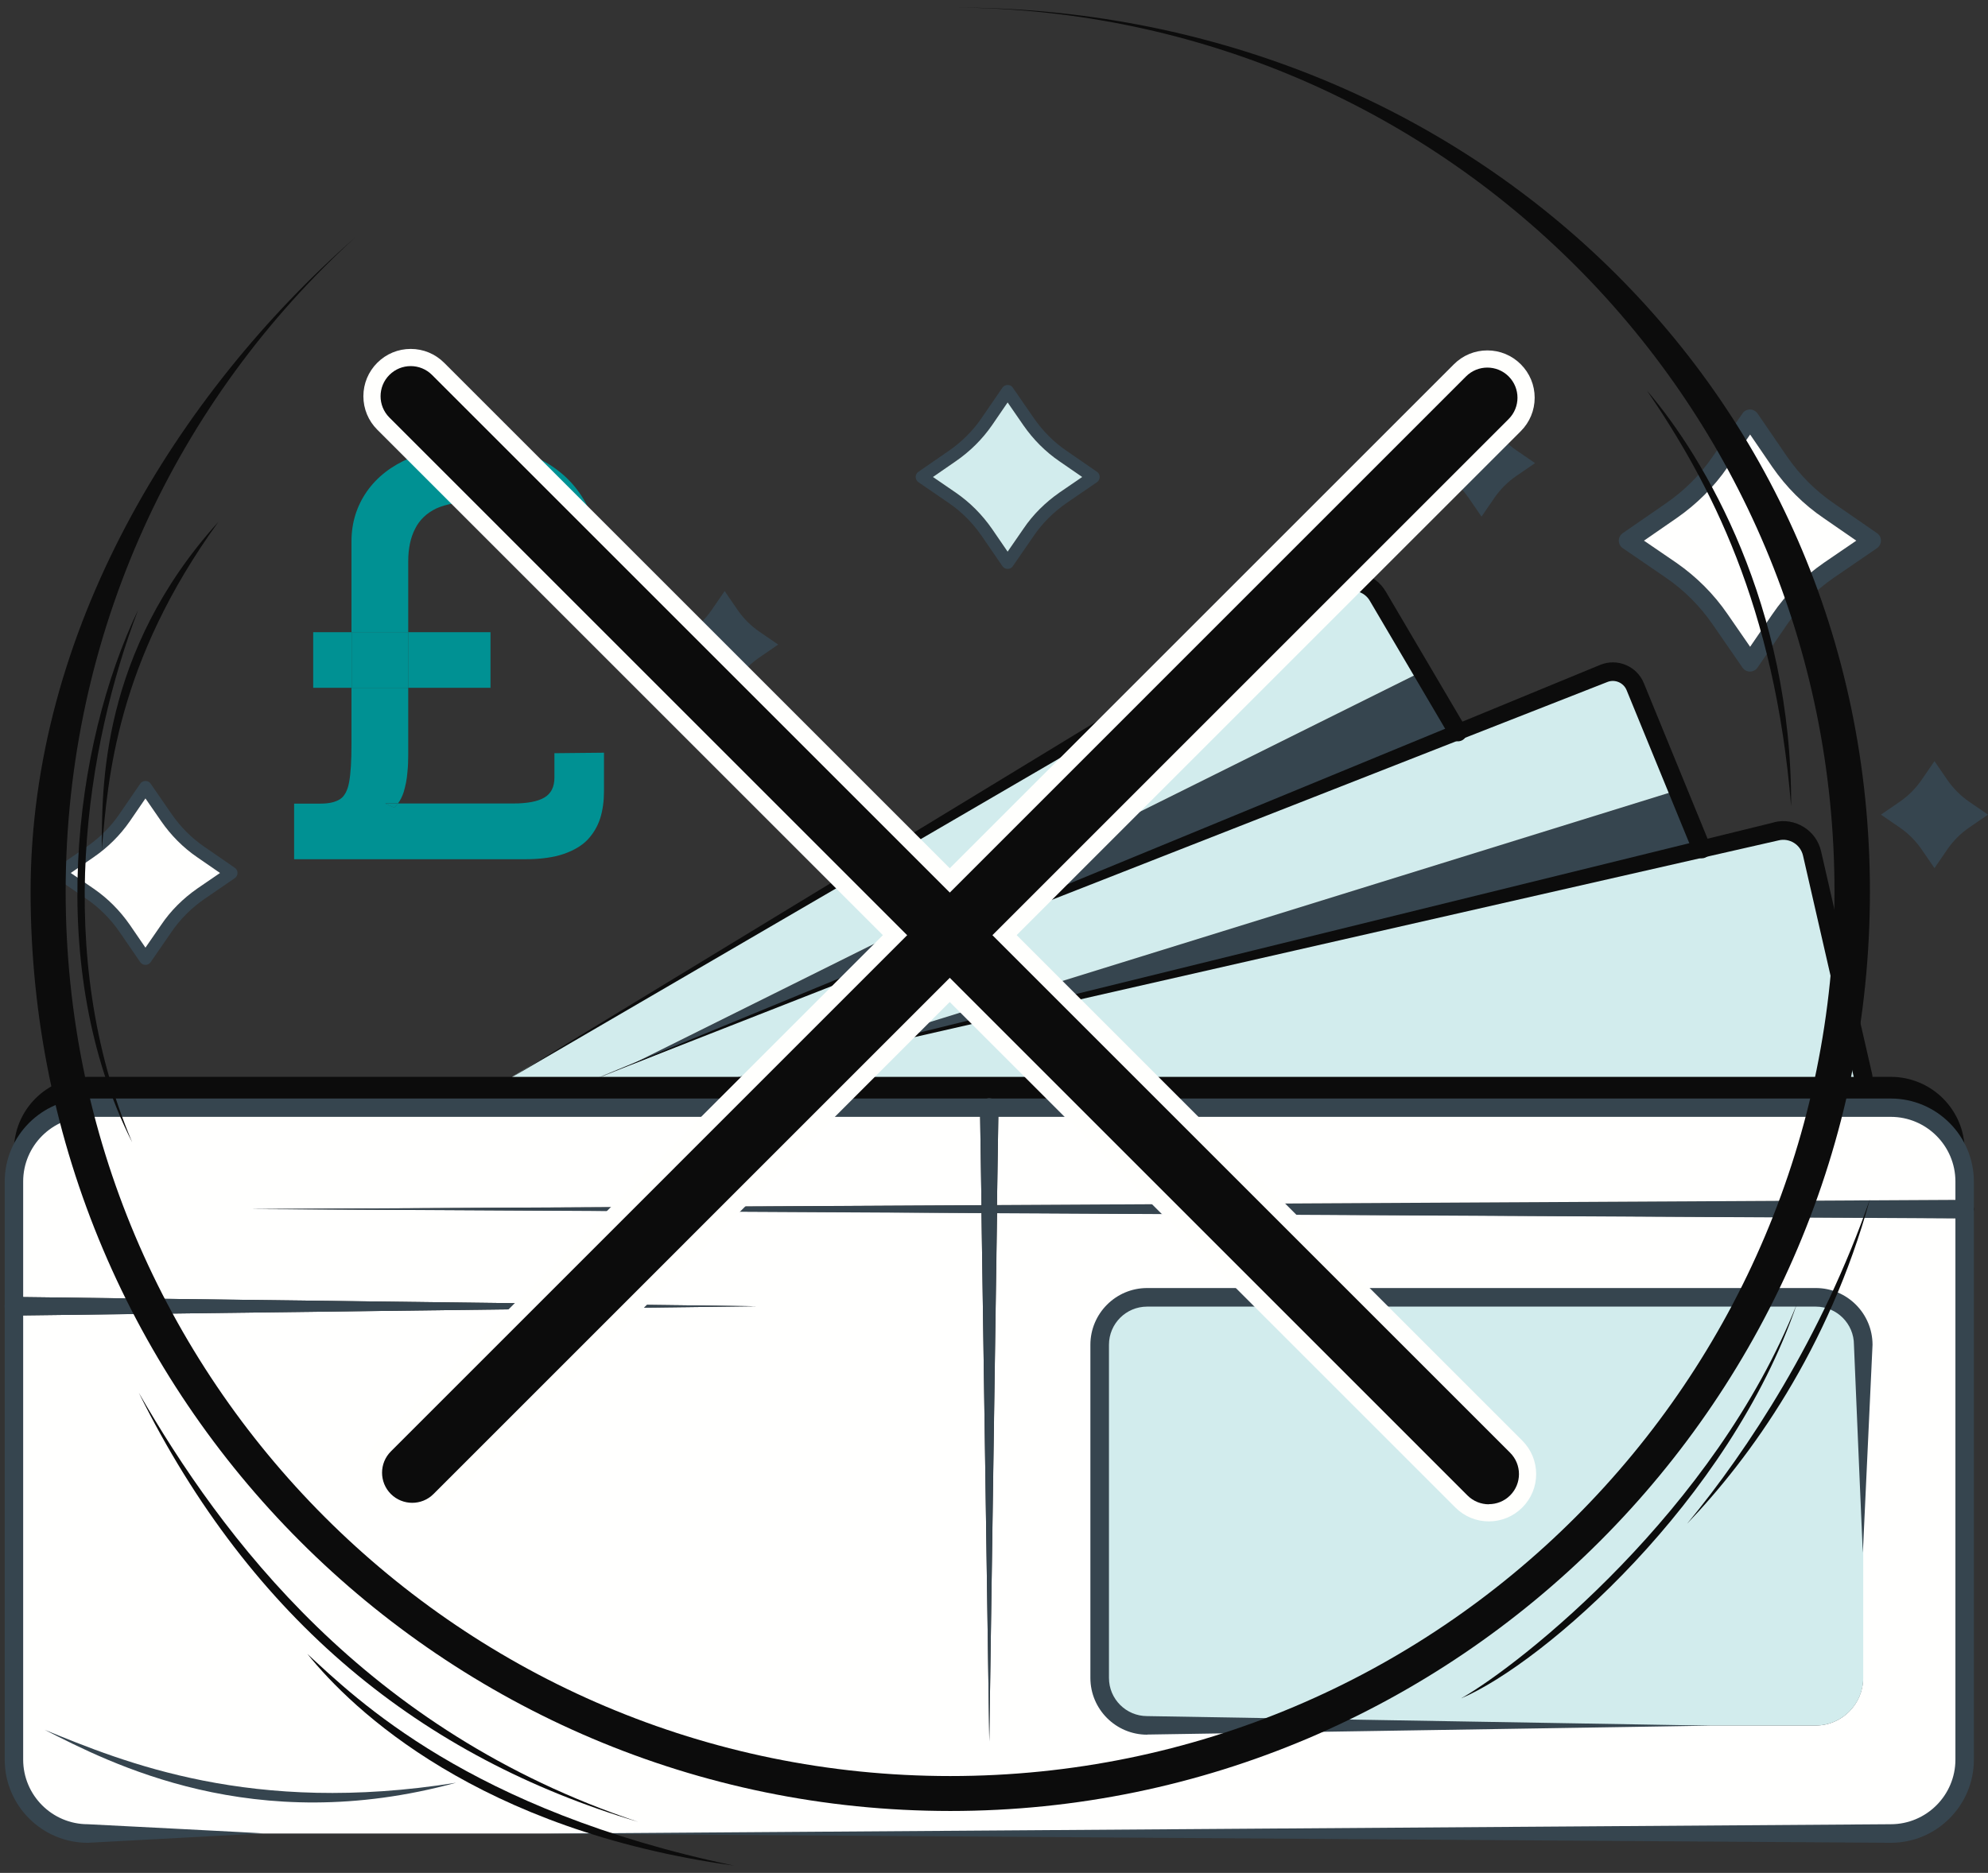 <?xml version="1.0" encoding="UTF-8"?><svg id="Layer_1" xmlns="http://www.w3.org/2000/svg" viewBox="0 0 160.46 151.21"><rect x="0" y="0" width="160.46" height="151.21" fill="#333333" stroke="none"/><defs><style>.cls-1{fill:#d2eced;}.cls-1,.cls-2,.cls-3,.cls-4,.cls-5,.cls-6,.cls-7{stroke-width:0px;}.cls-2{fill:#36454f;}.cls-3{fill:#111212;}.cls-4{fill:#0c0c0c;}.cls-5{fill:#009193;}.cls-6{fill:#fffffd;}.cls-7{fill:#fffffe;}</style></defs><path class="cls-2" d="m18.95,70.06c.14.09.22.24.22.42,0,.16-.08.33-.22.42l-2.45,1.68c-1.04.72-1.94,1.61-2.65,2.65l-1.69,2.45c-.09.14-.24.22-.42.22-.16,0-.33-.08-.42-.22l-1.68-2.45c-.72-1.04-1.61-1.94-2.65-2.65l-2.45-1.68c-.14-.09-.22-.26-.22-.42,0-.18.08-.33.22-.42l2.45-1.69c1.04-.72,1.94-1.61,2.65-2.65l1.68-2.45c.09-.14.26-.22.42-.22.18,0,.33.08.42.22l1.69,2.45c.72,1.04,1.61,1.94,2.65,2.65l2.45,1.69Zm-3.03,1.68l1.84-1.26-1.84-1.27c-1.14-.79-2.13-1.77-2.91-2.91l-1.27-1.84-1.26,1.84c-.79,1.14-1.77,2.13-2.93,2.91l-1.84,1.27,1.84,1.26c1.15.8,2.13,1.77,2.93,2.93l1.26,1.84,1.27-1.84c.79-1.15,1.77-2.13,2.91-2.93Z"/><path class="cls-7" d="m17.76,70.48l-1.84,1.26c-1.14.8-2.13,1.77-2.91,2.93l-1.27,1.84-1.26-1.84c-.8-1.15-1.77-2.13-2.93-2.93l-1.84-1.26,1.84-1.27c1.15-.79,2.14-1.77,2.93-2.91l1.26-1.84,1.27,1.84c.79,1.14,1.77,2.13,2.91,2.91l1.84,1.27Z"/><path class="cls-2" d="m88.54,38.09c.14.09.22.24.22.42,0,.16-.08.33-.22.42l-2.45,1.68c-1.04.72-1.94,1.61-2.65,2.65l-1.69,2.45c-.09.14-.24.22-.42.22-.16,0-.33-.08-.42-.22l-1.68-2.45c-.72-1.04-1.61-1.94-2.65-2.65l-2.45-1.68c-.14-.09-.22-.26-.22-.42,0-.18.08-.33.22-.42l2.45-1.69c1.04-.72,1.94-1.61,2.65-2.65l1.68-2.45c.09-.14.26-.22.42-.22.18,0,.33.08.42.22l1.69,2.45c.72,1.04,1.61,1.94,2.65,2.65l2.45,1.69Zm-3.03,1.68l1.84-1.26-1.84-1.27c-1.14-.79-2.13-1.77-2.91-2.91l-1.27-1.84-1.26,1.84c-.79,1.14-1.77,2.13-2.93,2.91l-1.84,1.27,1.84,1.26c1.15.8,2.13,1.77,2.93,2.93l1.26,1.84,1.27-1.84c.79-1.15,1.77-2.13,2.91-2.93Z"/><path class="cls-1" d="m87.35,38.51l-1.84,1.26c-1.14.8-2.13,1.77-2.91,2.93l-1.27,1.84-1.26-1.84c-.8-1.15-1.77-2.13-2.93-2.93l-1.84-1.26,1.84-1.27c1.15-.79,2.14-1.77,2.93-2.91l1.26-1.84,1.27,1.84c.79,1.14,1.77,2.13,2.91,2.91l1.84,1.27Z"/><path class="cls-2" d="m151.51,43.05c.19.13.31.35.31.6,0,.23-.12.46-.31.6l-3.49,2.39c-1.48,1.02-2.76,2.29-3.78,3.78l-2.39,3.49c-.13.19-.37.31-.6.31-.25,0-.46-.12-.6-.31l-2.41-3.49c-1.02-1.48-2.29-2.76-3.78-3.78l-3.49-2.39c-.19-.13-.31-.37-.31-.6,0-.25.12-.46.31-.6l3.49-2.41c1.48-1.02,2.76-2.29,3.78-3.78l2.41-3.49c.13-.19.35-.31.6-.31.23,0,.46.12.6.31l2.39,3.49c1.02,1.48,2.29,2.76,3.78,3.78l3.49,2.41Zm-4.3,2.39l2.62-1.79-2.62-1.81c-1.64-1.12-3.05-2.52-4.16-4.14l-1.79-2.62-1.81,2.62c-1.12,1.62-2.52,3.03-4.14,4.14l-2.62,1.81,2.62,1.79c1.62,1.14,3.03,2.52,4.14,4.16l1.81,2.62,1.79-2.62c1.12-1.64,2.52-3.03,4.16-4.16Z"/><path class="cls-7" d="m149.83,43.65l-2.62,1.79c-1.64,1.14-3.05,2.52-4.16,4.16l-1.79,2.62-1.81-2.62c-1.12-1.64-2.52-3.03-4.14-4.16l-2.62-1.79,2.62-1.81c1.62-1.12,3.03-2.52,4.14-4.14l1.81-2.62,1.79,2.62c1.12,1.62,2.52,3.03,4.16,4.14l2.62,1.81Z"/><path class="cls-2" d="m59.54,54.83l-1.05,1.53-1.05-1.53c-.47-.68-1.06-1.27-1.74-1.74l-1.53-1.05,1.53-1.05c.68-.47,1.27-1.06,1.74-1.74l1.05-1.53,1.05,1.53c.47.68,1.06,1.27,1.74,1.74l1.53,1.05-1.53,1.05c-.68.47-1.27,1.06-1.74,1.74Z"/><path class="cls-2" d="m120.63,40.18l-1.05,1.53-1.05-1.53c-.47-.68-1.06-1.27-1.74-1.74l-1.53-1.05,1.53-1.05c.68-.47,1.27-1.06,1.74-1.74l1.05-1.53,1.05,1.53c.47.68,1.06,1.27,1.74,1.74l1.53,1.05-1.53,1.05c-.68.47-1.27,1.06-1.74,1.74Z"/><path class="cls-2" d="m157.19,68.56l-1.05,1.53-1.05-1.53c-.47-.68-1.06-1.27-1.74-1.74l-1.53-1.05,1.53-1.05c.68-.47,1.27-1.06,1.74-1.74l1.05-1.53,1.05,1.53c.47.68,1.06,1.27,1.74,1.74l1.53,1.05-1.53,1.05c-.68.47-1.27,1.06-1.74,1.74Z"/><path class="cls-3" d="m158.58,96.87c.4,0,.75.34.75.75s-.34.75-.75.75v-1.5Z"/><path class="cls-7" d="m158.58,99.4v42.66c0,3.31-2.68,5.97-5.97,5.97H7.09c-3.31,0-5.97-2.66-5.97-5.97v-35.85l59.92-.75-59.92-.75v-9.32c0-3.29,2.66-5.97,5.97-5.97h72.01l.12,7.88-59.02.31,59.02.31.63,42.67.63-42.66,78.11.42v1.03Zm-8.2,36.08v-26.91c0-2.11-1.72-3.83-3.83-3.83h-53.97c-2.12,0-3.83,1.72-3.83,3.83v26.91c0,2.11,1.71,3.83,3.83,3.83h53.97c2.11,0,3.83-1.72,3.83-3.83Z"/><polygon class="cls-2" points="158.58 96.87 158.58 98.37 80.47 97.95 80.47 97.29 158.58 96.87"/><path class="cls-7" d="m158.58,95.39v1.48l-78.11.42.12-7.87h72.02c3.29,0,5.97,2.68,5.97,5.97Z"/><path class="cls-4" d="m158.58,92.91v2.48c0-3.29-2.68-5.97-5.97-5.97h-72.02c0-.4-.33-.75-.75-.75s-.75.34-.75.75H7.09c-3.31,0-5.97,2.68-5.97,5.97v-2.48c0-3.31,2.66-5.97,5.97-5.97h145.52c3.29,0,5.97,2.66,5.97,5.97Z"/><path class="cls-1" d="m150.39,108.57v26.91c0,2.11-1.72,3.83-3.83,3.83h-53.97c-2.12,0-3.83-1.72-3.83-3.83v-26.91c0-2.11,1.71-3.83,3.83-3.83h53.97c2.11,0,3.83,1.72,3.83,3.83Z"/><path class="cls-1" d="m146.26,68.9l4.13,18.04H59.58l5-1.18h.01l72.77-17.23,6.01-1.42c1.3-.3,2.59.51,2.89,1.79Z"/><polygon class="cls-2" points="135.41 63.79 137.36 68.53 64.59 85.76 135.41 63.79"/><path class="cls-1" d="m131.99,55.43l3.43,8.36-70.82,21.97h-.01l-5,1.18h-11.07l2.44-.99,66.73-26.85,11.79-4.74c.99-.4,2.12.07,2.53,1.06Z"/><polygon class="cls-2" points="114.79 54.22 117.67 59.11 50.95 85.96 114.79 54.22"/><path class="cls-1" d="m111.2,48.11l3.59,6.1-63.84,31.74-2.44.99h-7.19l66.62-39.65c1.12-.67,2.59-.3,3.26.82Z"/><polygon class="cls-2" points="80.59 89.43 80.47 97.29 79.22 97.31 79.1 89.43 80.59 89.43"/><path class="cls-2" d="m80.59,89.43h-1.5c0-.4.34-.75.75-.75s.75.34.75.75Z"/><polygon class="cls-2" points="80.47 97.29 80.47 97.95 79.22 97.94 79.22 97.31 80.47 97.29"/><polygon class="cls-2" points="80.47 97.95 79.85 140.61 79.22 97.94 80.47 97.95"/><polygon class="cls-2" points="79.22 97.31 79.22 97.94 20.19 97.62 79.22 97.31"/><polygon class="cls-2" points="61.04 105.46 1.12 106.21 1.12 104.71 61.04 105.46"/><path class="cls-5" d="m48.75,60.78v3.1c0,.79-.1,1.53-.3,2.17-.21.66-.55,1.23-1,1.72-.46.49-1.11.88-1.94,1.17-.82.28-1.85.43-3.1.43h-18.67v-4.49h2.15c.67,0,1.18-.12,1.56-.36.36-.24.61-.7.73-1.38.13-.69.19-1.72.19-3.08v-4.53h4.58v5.38c0,.45-.01.94-.07,1.48-.04.54-.15,1.06-.3,1.57-.12.36-.27.66-.46.91h-1.02l.72.33c.1-.1.21-.21.3-.33h9.29c1.15,0,1.99-.16,2.53-.48s.81-.85.81-1.62v-1.96l4.01-.04Z"/><path class="cls-5" d="m47.42,40.87l-3.34,2.29c-.33-.46-.7-.91-1.15-1.3-.45-.4-1.02-.73-1.72-.99s-1.62-.37-2.77-.37c-1.33,0-2.39.18-3.2.54-.79.37-1.38.93-1.74,1.66-.37.72-.55,1.6-.55,2.62v5.73h-4.58v-7.36c0-1.48.42-2.83,1.24-4.01.82-1.17,1.99-2.08,3.49-2.71,1.5-.64,3.25-.96,5.25-.96,2.26,0,4.14.43,5.65,1.29s2.65,2.05,3.41,3.57Z"/><rect class="cls-5" x="32.95" y="51.04" width="6.64" height="4.49"/><rect class="cls-5" x="28.38" y="51.04" width="4.58" height="4.49"/><path class="cls-5" d="m31.1,64.88h1.02c-.09.12-.19.22-.3.33l-.72-.33Z"/><rect class="cls-5" x="25.28" y="51.04" width="3.1" height="4.49"/><path class="cls-2" d="m1.12,104.71v1.5c-.42,0-.75-.33-.75-.75s.33-.75.75-.75Z"/><path class="cls-2" d="m36.81,143.93c-16.35,4.47-27.96-1.61-33.22-4.28,6.38,2.61,16.72,6.92,33.22,4.28Z"/><path class="cls-2" d="m92.59,140.05c-2.52,0-4.58-2.05-4.58-4.58v-26.9c0-2.52,2.05-4.58,4.58-4.58h53.97c2.52,0,4.58,2.05,4.58,4.58l-.78,16.77c0,.41-.72-16.77-.72-16.77,0-1.7-1.38-3.08-3.08-3.08h-53.97c-1.7,0-3.08,1.38-3.08,3.08v26.9c0,1.7,1.38,3.08,3.08,3.08l45.43.77c.41,0-45.43.72-45.43.72Z"/><path class="cls-2" d="m152.61,148.78l-108.59-.74c-.41,0,108.59-.76,108.59-.76,2.88,0,5.22-2.34,5.22-5.22v-46.67c0-2.88-2.34-5.22-5.22-5.22H7.09c-2.88,0-5.22,2.34-5.22,5.22v46.67c0,2.88,2.34,5.22,5.22,5.22,0,0,14.56.74,14.14.74l-14.14.76c-3.7,0-6.71-3.01-6.71-6.71v-46.67c0-3.7,3.01-6.71,6.71-6.71h145.52c3.7,0,6.71,3.01,6.71,6.71v46.67c0,3.7-3.01,6.71-6.71,6.71Z"/><path class="cls-4" d="m143.21,66.38c.82-.2,1.67-.05,2.38.39.72.45,1.21,1.14,1.4,1.97l4.13,18.03c.09.4-.16.8-.56.9-.4.09-.8-.16-.9-.56l-4.13-18.03c-.1-.43-.36-.8-.73-1.03-.37-.23-.82-.31-1.25-.2l-84.44,19.23c-.06.01,84.1-20.69,84.1-20.69Z"/><path class="cls-4" d="m129.18,53.67c1.37-.55,2.94.11,3.5,1.48l5.37,13.11c.16.38-.03.82-.41.98-.38.16-.82-.03-.98-.41l-5.37-13.11c-.25-.61-.95-.9-1.55-.66l-81.72,32.05c-.09.04,81.16-33.44,81.16-33.44Z"/><path class="cls-4" d="m107.55,46.64c.72-.43,1.56-.55,2.37-.34.81.21,1.49.72,1.92,1.44l6.47,10.99c.21.36.09.81-.26,1.02-.36.21-.81.09-1.02-.26l-6.47-10.99c-.22-.38-.58-.64-1-.75-.42-.11-.86-.04-1.23.18l-67.51,39.33c-.12.07,66.75-40.61,66.75-40.61Z"/><path class="cls-4" d="m150.93,96.82c-3.34,12.14-9.67,20.89-14.75,26.19,4.98-6.04,10.86-15.04,14.75-26.19Z"/><path class="cls-4" d="m132.94,31.54c4.67,5.44,11.7,17.41,11.63,33.56-1.33-16.22-6.55-26.09-11.63-33.56Z"/><path class="cls-4" d="m145.03,105.28c-5.44,15.91-20.43,29.01-27.1,31.84,4.93-2.8,20.5-15.21,27.1-31.84Z"/><path class="cls-4" d="m59.24,150.62c-20.6-2.85-30.78-12.55-34.43-17.09,3.94,3.63,13.08,12.62,34.43,17.09Z"/><path class="cls-4" d="m51.51,147.09c-17.46-5.2-31.19-16.25-40.31-34.65,6.65,11.56,18.3,27.3,40.31,34.65Z"/><path class="cls-4" d="m28.68,19.16c-14.36,13.06-23.38,31.89-23.38,52.83,0,39.43,31.96,71.4,71.4,71.4s71.37-31.96,71.37-71.4S116.35.83,77.09.61c40.69,0,73.84,30.56,73.84,71.37s-33.29,74.23-74.23,74.23S2.47,112.92,2.47,71.99c0-21.04,11.82-40.18,26.21-52.83Z"/><path class="cls-4" d="m17.63,42.13c-8.22,11.34-8.92,20.7-9.41,26.45,0-4.93-.12-15.91,9.41-26.45Z"/><path class="cls-4" d="m11.15,49.24c-4.16,10.9-6.94,27.68-.48,42.99-7.06-14-4.74-32.11.48-42.99Z"/><path class="cls-6" d="m120.17,122.83c-1.02,0-1.98-.4-2.7-1.12L30.45,34.69c-.72-.72-1.12-1.68-1.12-2.7s.4-1.98,1.12-2.7c.72-.72,1.68-1.12,2.7-1.12s1.98.4,2.7,1.12l87.02,87.02c.72.72,1.12,1.68,1.12,2.7s-.4,1.98-1.12,2.7c-.72.72-1.68,1.12-2.7,1.12Z"/><path class="cls-6" d="m33.27,122.71c-1.02,0-1.98-.4-2.7-1.12-.72-.72-1.12-1.68-1.12-2.7s.4-1.98,1.12-2.7L117.35,29.41c.72-.72,1.68-1.12,2.7-1.12s1.98.4,2.7,1.12,1.12,1.68,1.12,2.7-.4,1.98-1.12,2.7L35.96,121.59c-.72.72-1.68,1.12-2.7,1.12Z"/><path class="cls-4" d="m120.17,121.45c-.62,0-1.25-.24-1.72-.71L31.43,33.71c-.95-.95-.95-2.49,0-3.44.95-.95,2.49-.95,3.44,0l87.02,87.02c.95.95.95,2.49,0,3.44-.48.48-1.1.71-1.72.71Z"/><path class="cls-4" d="m33.27,121.33c-.62,0-1.25-.24-1.72-.71-.95-.95-.95-2.49,0-3.44L118.33,30.39c.95-.95,2.49-.95,3.44,0,.95.95.95,2.49,0,3.44L34.99,120.62c-.48.48-1.1.71-1.72.71Z"/></svg>